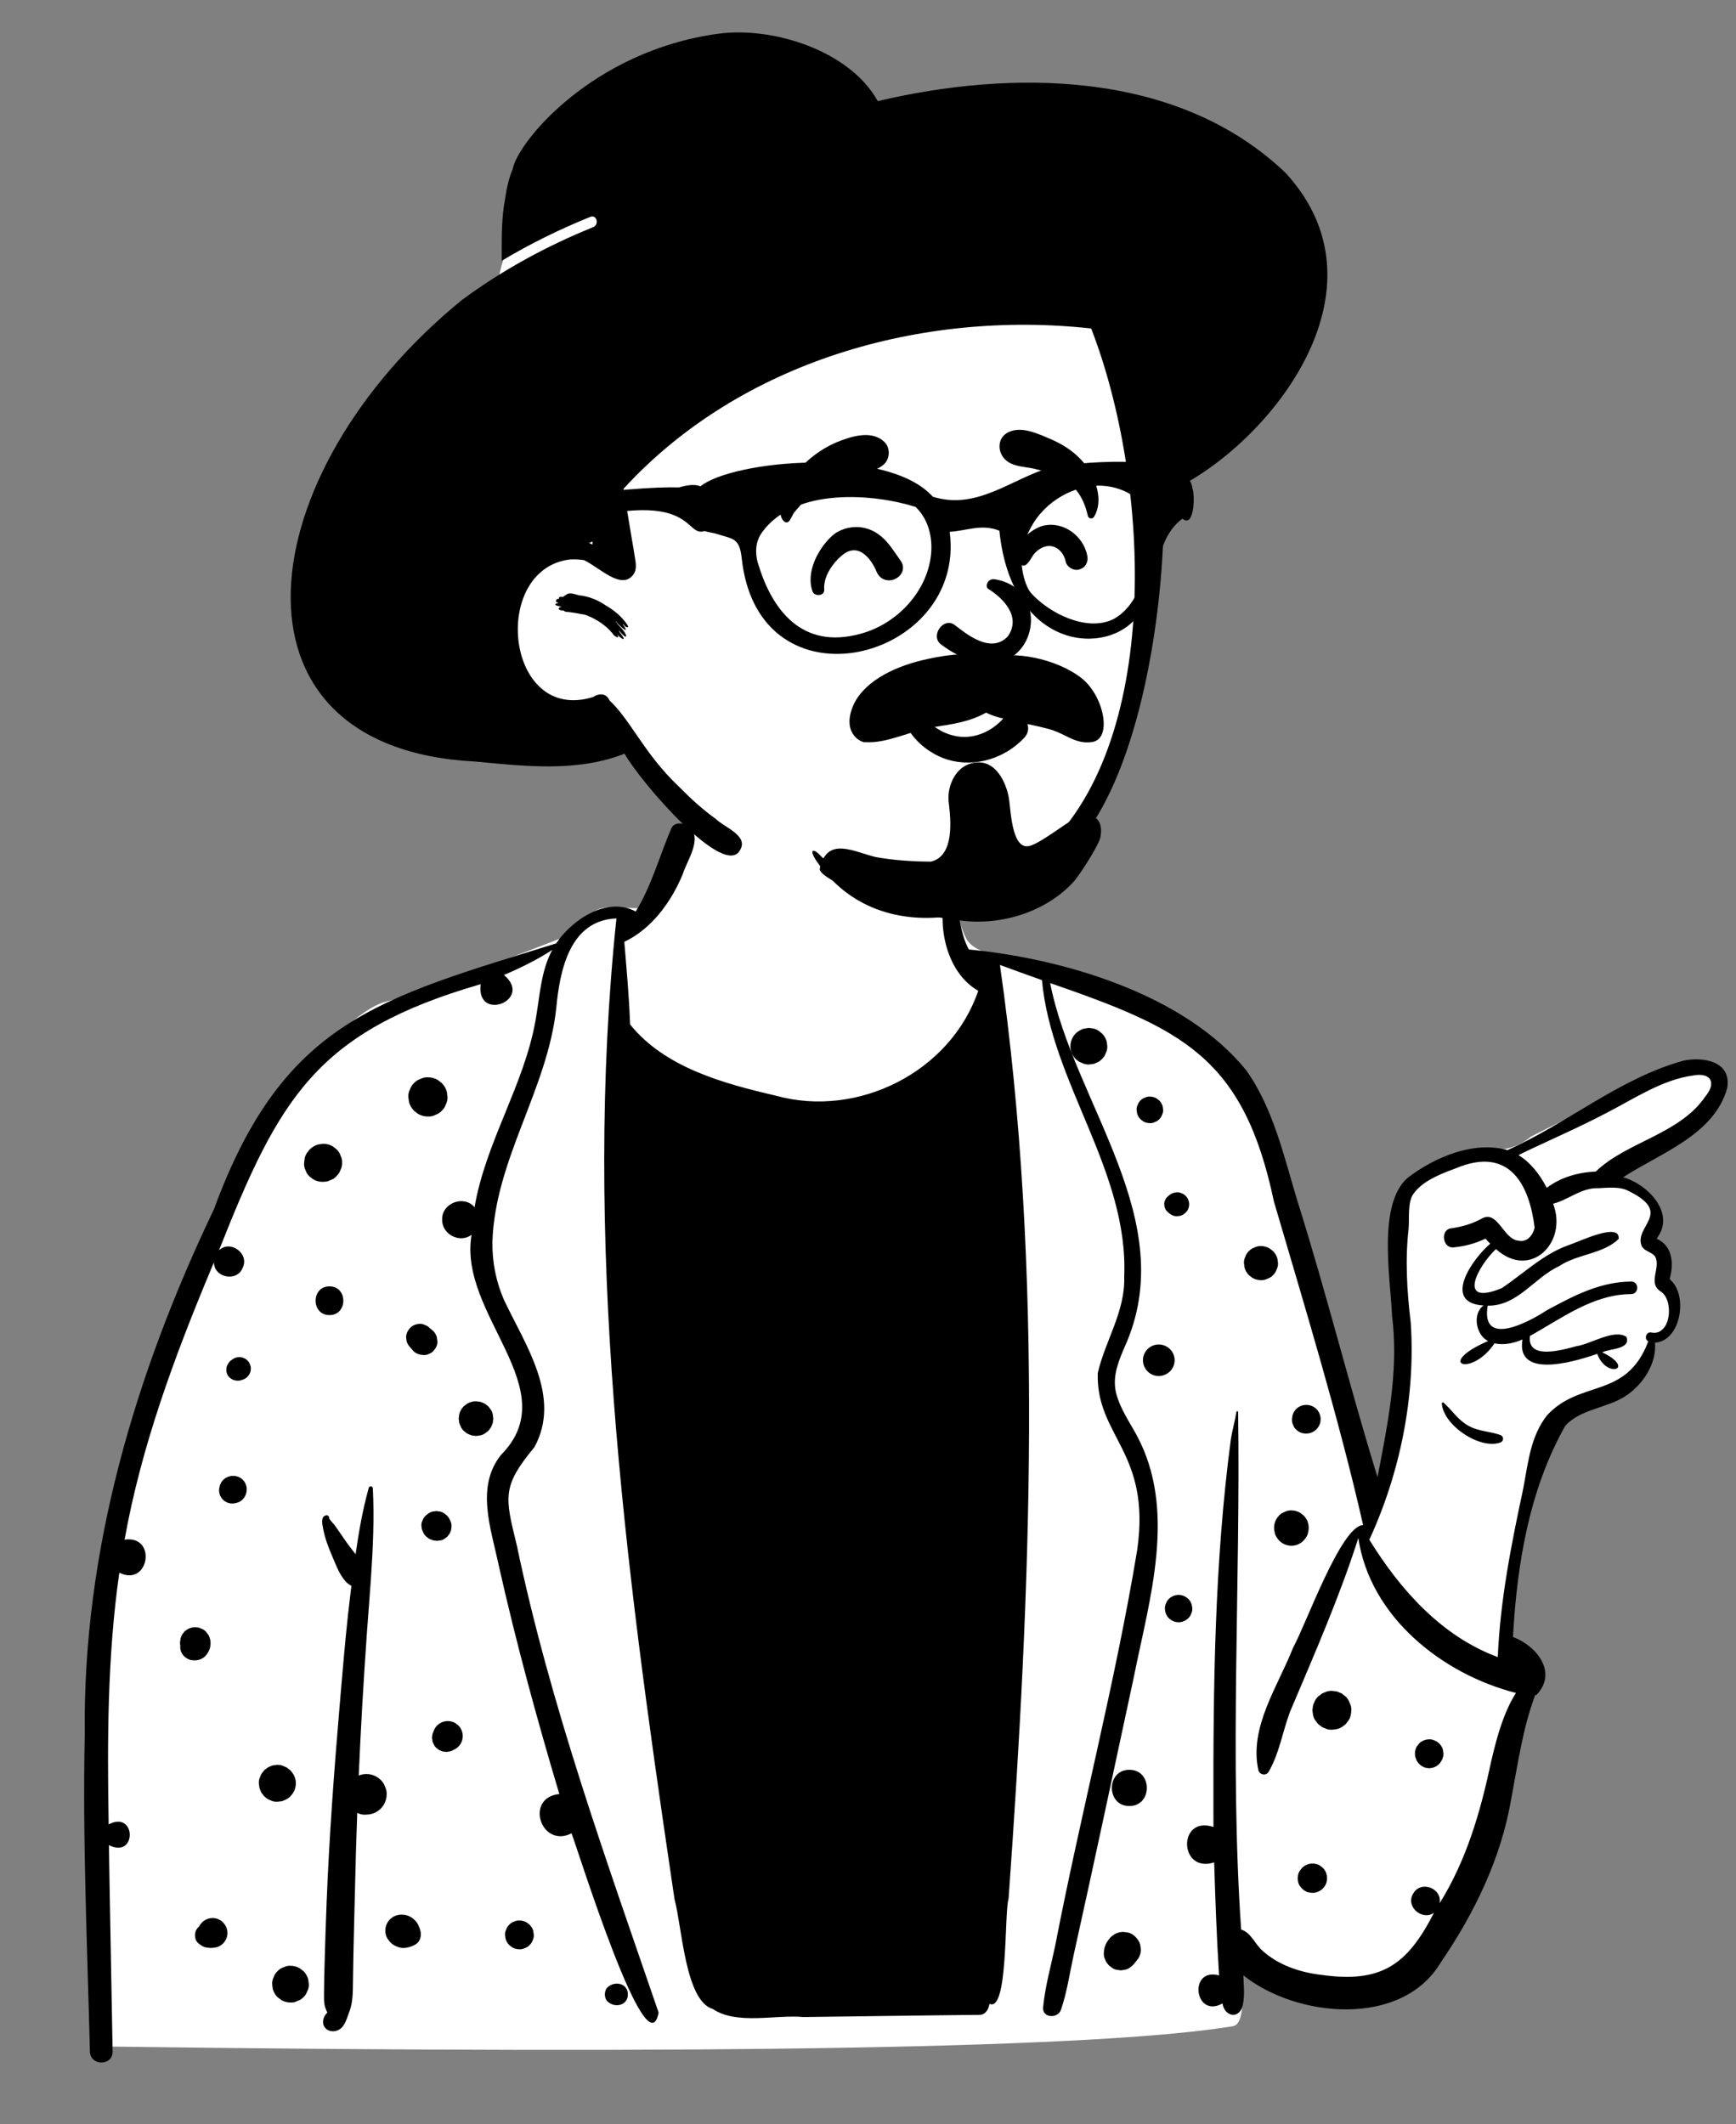 <svg width="206" height="252" viewBox="0 0 206 252" fill="none" xmlns="http://www.w3.org/2000/svg">
<rect x="0" y="0" width="206" height="252" fill="#808080" stroke="none"/>
<path fill-rule="evenodd" clip-rule="evenodd" d="M96.586 88.829C102.74 89.133 112.323 91.773 112.803 93.46C113.551 96.094 111.943 105.97 114.632 111.289C115.778 113.557 120.131 113.354 121.817 114.092C127.46 116.563 144.165 121.249 147.61 127.15C148.99 129.514 157.47 158.848 161.976 173.812C162.484 175.5 163.058 177.06 163.681 178.505L163.911 177.382C165.748 168.337 166.667 162.862 166.667 160.956C166.667 157.977 164.292 145.41 166.667 142.215C169.018 139.051 174.684 136.464 177.234 136.412L177.31 136.412C178.984 136.412 180.436 135.888 181.667 134.841L183.472 133.933C192.653 129.324 198.018 126.796 199.564 126.349C202.033 125.635 206.234 127.156 204.134 129.439C202.733 130.962 199.214 133.655 193.577 137.518L191.451 139.208L191.708 139.342C194.455 140.789 196.07 142.007 196.554 142.996C197.052 144.015 196.813 145.22 195.836 146.612L195.984 146.757C197.219 147.969 197.837 148.782 197.837 149.196V151.219C199.065 153.019 199.373 154.52 198.758 155.722C198.144 156.925 197.17 157.966 195.836 158.848C194.854 161.434 193.683 163.274 192.325 164.369C190.968 165.464 188.621 166.376 185.285 167.104L182.267 174.324L179.821 184.468L178.588 195.786L178.946 196.045C180.605 197.254 181.667 198.15 181.667 199.076C181.667 200.518 174.975 234.435 164.563 235.953C162.311 236.281 150.633 234.671 146.798 231.551L146.855 231.888C147.757 237.339 147.566 240.17 146.282 240.381C130.503 242.968 85.69 243.768 11.842 242.779C11.403 203.569 13.389 177.456 17.802 164.439C29.088 131.149 41.531 119.779 45.885 118.805C49.698 117.952 62.921 112.687 66.617 111.289C69.03 110.377 69.547 107.642 72.296 107.642L72.519 107.644C75.178 107.67 77.536 108.146 78.861 106.778C82.337 103.188 81.365 98.218 82.808 93.46C83.603 90.838 89.033 88.457 96.586 88.829Z" fill="white"/>
<path fill-rule="evenodd" clip-rule="evenodd" d="M79.677 98.23C80.038 97.514 80.997 97.607 81.63 97.932C83.528 99.32 81.542 102.01 81.017 103.704C79.667 106.989 77.321 110.2 74.083 111.735C74.352 115.001 74.656 118.26 74.768 121.535C78.908 126.672 85.887 128.547 92.083 129.989C101.814 132.681 112.797 127.165 116.081 117.543C112.343 115.418 111.133 109.855 112.249 105.974C112.346 105.701 112.768 105.581 112.918 105.885C113.942 107.991 113.806 110.56 114.969 112.641C126.139 113.711 140.553 117.927 147.871 126.963C151.113 131.484 152.398 137.364 153.995 142.603C157.403 153.405 160.118 164.425 163.46 175.237L163.854 173.192C164.934 167.556 165.915 161.844 165.186 156.112L165.173 155.838C164.934 151.277 163.508 142.803 167.043 139.724C170.241 137.279 174.874 135.315 178.887 136.442C186.028 133.262 192.192 127.909 199.798 125.824C202.139 125.342 205.507 125.913 204.953 129.089C203.42 134.646 196.998 136.802 192.609 139.667C195.423 140.43 198.853 143.853 196.654 146.838C196.635 146.891 196.619 146.931 196.602 146.963C198.384 147.753 198.634 149.74 198.197 151.444C198.152 151.894 198.034 151.507 198.298 151.915C200.31 153.813 199.421 159.104 196.39 159.282C196.589 161.789 194.979 164.224 192.94 165.591C190.743 167.065 187.566 167.128 185.746 169.144C181.475 176.678 180.002 185.573 179.536 194.201C182.352 195.255 184.878 198.408 182.32 201.082C182.269 201.088 182.219 201.094 182.168 201.098C180.685 205.057 180.112 209.277 179.328 213.412C178.122 220.466 174.977 226.943 170.962 232.82C166.319 240.599 153.833 239.366 147.543 234.346C147.568 235.663 147.785 236.972 147.364 238.245C146.741 239.619 145.224 239.025 145.073 237.672C141.748 239.543 140.965 233.368 144.661 234.348C144.377 229.884 144.212 225.414 144.079 220.942C139.894 222.297 139.713 215.352 143.994 216.74L143.989 214.82C143.957 200.097 144.12 185.324 146.062 170.717C146.242 169.624 146.546 168.567 146.723 167.481C146.742 167.369 146.918 167.401 146.918 167.508C147.219 187.958 145.883 208.452 147.277 228.91C148.437 229.264 148.9 230.596 149.759 231.372C151.667 233.134 154.265 233.992 156.805 234.29C163.918 235.288 166.989 233.115 170.157 226.93C168.729 227.885 166.798 226.198 167.669 224.686L167.696 224.641C168.6 223.039 171.154 223.999 170.831 225.792C174.016 220.69 175.683 214.937 176.914 209.1L177.08 208.403C177.679 205.924 178.455 203.085 179.892 200.843C171.129 198.608 162.556 191.8 161.184 182.46C158.959 189.454 155.945 196.29 153.072 203.091C152.185 205.456 151.815 207.999 150.543 210.193C150.247 210.7 149.497 210.569 149.33 210.034C148.186 204.918 151.652 200.052 153.452 195.447C154.921 192.844 159.14 180.958 161.755 180.929C158.816 168.044 154.897 155.255 151.164 142.529C147.554 125.347 140.198 122.034 124.616 116.624C127.426 130.952 140.259 144.822 133.43 159.851L133.264 160.241C132.566 161.898 131.986 163.568 132.473 165.386C132.947 167.151 134.024 168.684 134.886 170.271C139.705 179.236 136.388 189.707 134.525 199.044C132.171 209.993 129.846 220.953 127.414 231.886C126.934 234.067 126.623 236.313 125.899 238.427C125.525 239.518 123.659 239.414 123.78 238.142C124.01 235.673 124.703 233.266 125.21 230.842C128.24 215.147 132.338 199.637 134.945 183.873C136.621 172.204 130.021 170.411 130.268 162.871C131.165 159.015 133.539 155.574 133.403 151.465C133.931 138.886 124.772 128.509 123.641 116.275L121.644 115.562C120.647 115.205 119.65 114.845 118.656 114.476C123.886 151.066 122.298 188.455 119.684 225.226C119.15 226.923 119.658 238.775 117.418 237.723C117.305 238.386 116.954 239.037 116.189 239.033C109.245 239.097 102.298 239.207 95.354 239.29C92.013 238.982 87.422 240.257 84.581 238.33C81.301 237.393 80.924 228.506 80.046 225.338L79.705 223.034C74.13 185.391 69.142 146.971 73.149 108.955C67.575 109.169 66.424 115.188 66.01 119.57C64.977 129.242 58.73 137.571 58.43 147.354C58.405 149.728 58.853 152.027 59.801 154.206C62.318 159.545 66.669 165.718 63.417 171.681C59.57 176.323 59.903 177.545 61.315 183.281C65.286 202.246 71.881 220.478 78.154 238.763C76.791 245.871 68.592 219.486 67.821 217.497C64.192 219.323 62.209 213.264 66.372 212.832C63.698 203.879 61.237 194.859 59.189 185.739L59.135 185.482C58.23 181.269 56.45 176.335 59.456 172.598C67.206 164.757 54.335 155.993 55.959 146.494C54.557 147.534 52.434 146.44 52.466 144.693C52.403 142.727 55.043 141.719 56.314 143.22C57.62 135.513 62.165 128.786 63.54 121.102L63.602 120.741C64.069 118.025 64.2 115.168 65.533 112.693C63.718 113.872 61.785 114.825 59.797 115.666C63.352 118.636 56.469 121.347 57.038 116.759C37.545 122.401 33.139 130.268 25.982 148.337C27.319 147.037 29.609 148.719 28.809 150.376C28.17 152.122 25.385 151.611 25.386 149.751L25.06 150.529C20.72 160.91 16.77 171.544 14.785 182.654C18.679 182.104 17.687 188.33 14.159 186.574C12.743 196.455 12.721 206.475 12.894 216.436C16.178 214.713 16.277 220.568 12.925 218.898C13.048 227.061 13.228 235.223 13.363 243.385C13.39 245.123 10.711 245.114 10.669 243.385C10.356 230.844 9.786 218.279 10.057 205.733C9.802 183.959 16.059 162.972 25.383 143.466C33.632 121.007 45.027 118.453 65.992 111.923C67.927 109.049 72.061 106.331 75.435 108.136C77.322 105.088 78.281 101.478 79.677 98.23ZM43.758 176.506C43.836 176.229 44.231 176.298 44.244 176.571C44.419 180.094 44.263 183.641 44.022 187.179C43.876 189.339 43.697 191.496 43.544 193.642C43.141 199.302 42.816 204.968 42.568 210.639C42.655 210.603 42.744 210.571 42.837 210.546C43.263 210.429 43.69 210.429 44.117 210.546C44.498 210.652 44.83 210.838 45.117 211.106L45.178 211.165C45.412 211.382 45.579 211.64 45.676 211.938C45.815 212.204 45.885 212.487 45.884 212.79L45.883 212.866C45.881 213.301 45.773 213.705 45.553 214.082C45.34 214.443 45.053 214.73 44.692 214.946C44.316 215.164 43.912 215.271 43.477 215.273C43.43 215.278 43.384 215.282 43.337 215.284C43.014 215.297 42.712 215.229 42.433 215.083L42.391 215.071C42.285 217.947 42.199 220.826 42.135 223.704C42.078 226.213 42.002 228.722 41.951 231.23L41.928 232.485L41.882 235.259C41.867 236.399 41.874 237.491 41.487 238.567L41.44 238.691C41.161 239.41 40.944 240.409 40.198 240.809C39.602 241.128 38.799 241.01 38.457 240.388C38.17 239.868 38.419 239.12 38.844 238.769C38.835 238.746 38.822 238.725 38.812 238.702C38.746 238.511 38.647 238.332 38.588 238.14C38.402 237.531 38.453 236.882 38.451 236.25C38.451 235.134 38.489 234.018 38.518 232.904C38.584 230.533 38.66 228.164 38.753 225.795C39.067 217.847 39.658 209.899 40.335 201.973L40.565 199.298C40.871 195.741 41.188 192.18 41.637 188.641C41.657 188.472 41.679 188.303 41.702 188.134C41.461 188.014 41.237 187.847 41.06 187.661C40.348 186.913 39.916 185.795 39.511 184.832L39.418 184.613C38.979 183.586 38.573 182.546 38.364 181.443L38.344 181.341C38.249 180.871 38.06 180.039 38.559 179.811C38.818 179.693 38.983 179.777 39.068 180.037C39.078 180.071 39.069 180.109 39.051 180.139C39.256 180.453 39.577 180.747 39.78 181.039L40.474 182.032L40.817 182.531C41.252 183.172 41.717 183.784 42.197 184.389C42.574 181.734 43.037 179.09 43.758 176.506ZM72.224 235.66C73.093 234.98 74.506 235.35 74.506 236.605C74.506 237.867 73.09 238.23 72.224 237.55L72.181 237.518L72.14 237.484C71.668 237.116 71.652 236.156 72.104 235.756L72.14 235.726C72.167 235.703 72.195 235.682 72.224 235.66ZM34.398 233.207L34.473 233.209C34.866 233.209 35.231 233.308 35.571 233.507C35.719 233.619 35.865 233.733 36.013 233.847C36.283 234.117 36.469 234.439 36.573 234.809L36.651 235.388C36.661 235.688 36.6 235.967 36.463 236.227C36.374 236.497 36.224 236.732 36.013 236.929C35.814 237.142 35.582 237.292 35.312 237.379C35.073 237.504 34.819 237.568 34.547 237.568L34.473 237.567C34.078 237.567 33.712 237.468 33.372 237.269C33.224 237.157 33.078 237.043 32.931 236.929C32.662 236.658 32.474 236.337 32.371 235.967C32.345 235.774 32.32 235.58 32.292 235.388C32.282 235.087 32.345 234.809 32.48 234.549C32.569 234.278 32.719 234.044 32.931 233.847C33.129 233.634 33.361 233.483 33.632 233.397C33.87 233.271 34.126 233.207 34.398 233.207ZM133.296 229.189L133.849 229.263C134.38 229.383 134.806 229.774 135.091 230.22C135.244 230.459 135.326 230.717 135.338 230.994C135.4 231.269 135.387 231.545 135.3 231.822C135.237 232.093 135.113 232.329 134.929 232.53C134.865 232.63 134.791 232.721 134.707 232.801C134.534 233.09 134.272 233.28 134.001 233.475C133.773 233.621 133.526 233.699 133.26 233.712C133.084 233.758 132.907 233.758 132.729 233.712C132.465 233.699 132.218 233.621 131.99 233.475C131.855 233.372 131.72 233.266 131.586 233.162C131.468 233.025 131.358 232.883 131.255 232.735C131.185 232.573 131.117 232.412 131.05 232.251C130.925 231.864 130.986 231.522 131.054 231.135C131.065 231.07 131.082 231.011 131.105 230.947L131.15 230.824C131.272 230.503 131.337 230.394 131.553 230.115L131.635 230.005C131.676 229.95 131.718 229.896 131.766 229.848C131.901 229.709 132.094 229.592 132.246 229.472C132.571 229.284 132.922 229.191 133.296 229.189ZM61.567 227.835L61.637 227.836C61.944 227.838 62.231 227.914 62.497 228.069L62.844 228.337C63.055 228.551 63.201 228.8 63.283 229.09C63.302 229.241 63.323 229.394 63.344 229.544C63.353 229.779 63.304 229.998 63.197 230.203C63.129 230.415 63.011 230.596 62.844 230.753C62.69 230.918 62.506 231.036 62.294 231.106C62.11 231.202 61.912 231.253 61.701 231.253L61.637 231.252C61.329 231.252 61.041 231.173 60.775 231.019L60.429 230.753C60.218 230.539 60.072 230.288 59.989 229.998C59.97 229.846 59.949 229.696 59.928 229.544C59.92 229.309 59.968 229.09 60.076 228.887C60.146 228.675 60.262 228.491 60.429 228.337C60.583 228.17 60.767 228.052 60.978 227.984C61.163 227.887 61.357 227.838 61.567 227.835ZM47.624 227.137C48.066 227.132 48.514 227.257 48.875 227.513C49.226 227.762 49.492 228.031 49.663 228.434C49.709 228.544 49.756 228.652 49.796 228.762C49.978 229.246 50.011 229.732 49.76 230.205C49.517 230.664 48.993 230.865 48.524 231.002C48.127 231.121 47.677 231.14 47.282 230.998C47.085 230.928 46.893 230.854 46.716 230.746C46.384 230.541 46.205 230.298 45.983 229.998C45.809 229.702 45.723 229.381 45.723 229.039C45.723 228.694 45.809 228.375 45.983 228.077C46.323 227.496 46.952 227.141 47.624 227.137ZM25.23 227.545C25.788 227.545 26.278 227.802 26.614 228.238C26.954 228.679 27.078 229.229 26.928 229.777C26.77 230.356 26.291 230.863 25.697 231.009C25.257 231.116 24.898 231.112 24.461 231.038C24.091 230.975 23.808 230.755 23.525 230.526C23.201 230.262 23.102 229.781 23.155 229.392C23.206 229.003 23.386 228.749 23.658 228.519L23.66 228.513L23.559 228.591C23.597 228.557 23.635 228.521 23.673 228.485C23.685 228.464 23.696 228.441 23.706 228.417C23.863 228.151 24.074 227.942 24.338 227.785C24.615 227.625 24.911 227.545 25.23 227.545ZM155.284 221.143C155.59 221.06 155.899 221.06 156.205 221.143C156.431 221.196 156.627 221.299 156.795 221.453C156.964 221.564 157.102 221.705 157.206 221.88L157.24 221.94C157.481 222.35 157.519 222.819 157.415 223.275C157.287 223.839 156.767 224.353 156.205 224.486L156.186 224.49L156.167 224.495C155.939 224.567 155.708 224.577 155.48 224.524C155.25 224.514 155.037 224.446 154.84 224.319C154.591 224.159 154.382 223.952 154.221 223.702C154.094 223.504 154.027 223.29 154.016 223.06C153.976 222.908 153.976 222.755 154.016 222.603C154.027 222.373 154.094 222.159 154.221 221.961L154.491 221.612L154.519 221.589C154.735 221.373 154.99 221.225 155.284 221.143ZM134.013 209.958C136.783 209.958 136.779 214.257 134.013 214.257C131.244 214.257 131.248 209.958 134.013 209.958ZM32.609 209.415C32.901 209.349 33.192 209.362 33.482 209.453C33.657 209.527 33.83 209.601 34.004 209.673L34.447 210.015C34.53 210.085 34.57 210.161 34.646 210.26L34.741 210.385C34.878 210.569 34.882 210.608 35.032 211C35.134 211.376 35.134 211.752 35.032 212.129C34.984 212.31 34.91 212.482 34.815 212.64C34.728 212.792 34.624 212.926 34.507 213.049L34.447 213.109C34.249 213.323 34.014 213.473 33.744 213.562C33.573 213.661 33.389 213.71 33.192 213.71C32.901 213.775 32.609 213.762 32.32 213.671C32.145 213.598 31.971 213.524 31.798 213.452L31.354 213.109L31.012 212.665L30.903 212.405L30.792 212.143L30.714 211.562C30.704 211.26 30.765 210.981 30.902 210.719C30.955 210.535 31.048 210.372 31.183 210.237C31.28 210.072 31.411 209.941 31.576 209.844C31.711 209.709 31.874 209.616 32.058 209.563C32.229 209.464 32.413 209.415 32.609 209.415ZM169.599 206.344C169.83 206.336 170.045 206.384 170.244 206.49C170.313 206.513 170.381 206.543 170.446 206.577C170.702 206.726 170.905 206.929 171.055 207.183C171.177 207.378 171.245 207.587 171.256 207.813C171.301 208.017 171.297 208.222 171.242 208.426L171.224 208.487C171.177 208.654 171.108 208.808 171.015 208.95C171.006 208.967 170.996 208.984 170.983 208.998C170.842 209.223 170.653 209.406 170.421 209.544C170.163 209.692 169.887 209.768 169.587 209.77C168.989 209.77 168.473 209.447 168.158 208.95C168.114 208.88 168.089 208.791 168.057 208.719C168.03 208.652 167.985 208.565 167.962 208.487C167.882 208.187 167.882 207.887 167.962 207.587C168.015 207.367 168.114 207.175 168.264 207.012C168.384 206.828 168.543 206.682 168.739 206.577C168.983 206.434 169.245 206.358 169.523 206.346L169.599 206.344ZM52.658 204.241C52.951 204.161 53.242 204.155 53.532 204.223L53.605 204.241C53.837 204.296 54.038 204.402 54.211 204.558C54.404 204.685 54.558 204.852 54.67 205.059C54.831 205.336 54.911 205.636 54.913 205.957C54.911 206.279 54.831 206.579 54.67 206.855C54.511 207.124 54.298 207.335 54.03 207.494L53.797 207.606C53.603 207.728 53.396 207.794 53.172 207.804C53.022 207.845 52.872 207.845 52.724 207.804C52.572 207.804 52.43 207.766 52.3 207.69C52.156 207.65 52.033 207.578 51.927 207.472C51.744 207.354 51.6 207.198 51.495 207.001L51.323 206.597L51.264 206.149L51.323 205.704L51.416 205.484C51.501 205.181 51.653 204.92 51.875 204.698C52.096 204.478 52.358 204.325 52.658 204.241ZM157.43 200.676C157.739 200.578 158.045 200.566 158.351 200.633C158.558 200.633 158.753 200.686 158.932 200.792C159.129 200.847 159.298 200.944 159.442 201.088C159.693 201.25 159.889 201.466 160.035 201.734L160.267 202.286C160.407 202.643 160.356 203.17 160.272 203.529C160.202 203.825 160.067 204.083 159.866 204.302C159.765 204.473 159.63 204.609 159.458 204.71C159.263 204.888 159.037 205.015 158.781 205.09L158.711 205.11L158.685 205.116C158.681 205.118 158.677 205.118 158.673 205.118C158.67 205.12 158.666 205.12 158.664 205.12C158.563 205.146 158.459 205.16 158.351 205.165C158.045 205.232 157.739 205.22 157.43 205.122C157.249 205.046 157.065 204.968 156.881 204.89C156.725 204.772 156.57 204.651 156.414 204.53C156.294 204.374 156.173 204.218 156.053 204.064C155.884 203.799 155.793 203.512 155.78 203.205C155.725 203.001 155.725 202.798 155.78 202.592C155.78 202.383 155.833 202.191 155.936 202.011C156.03 201.724 156.188 201.477 156.414 201.267C156.57 201.147 156.725 201.026 156.881 200.908C157.065 200.83 157.249 200.752 157.43 200.676ZM22.684 193.109C23.003 193.023 23.322 193.023 23.641 193.109L24.07 193.289C24.281 193.403 24.448 193.557 24.575 193.754C24.735 193.927 24.843 194.132 24.898 194.367C25.023 194.688 25.008 195.197 24.909 195.525C24.797 195.897 24.623 196.193 24.355 196.472C23.909 196.933 23.225 197.066 22.619 196.926C22.451 196.888 22.293 196.814 22.149 196.723C21.691 196.44 21.383 195.946 21.385 195.398C21.385 195.339 21.389 195.28 21.397 195.221C21.368 195.1 21.357 194.975 21.361 194.844L21.425 194.367L21.429 194.354C21.514 194.052 21.666 193.79 21.887 193.568C22.092 193.365 22.331 193.218 22.605 193.13L22.674 193.109H22.684ZM182.104 145.651C181.527 140.917 179.357 135.824 172.739 138.604L172.247 138.788C170.61 139.409 168.701 140.223 167.705 141.656C167.018 142.643 167.25 144.556 167.155 145.708C166.724 149.453 166.955 153.193 167.405 156.922C167.985 165.663 166.148 174.72 162.49 182.664C166.151 188.59 171.05 194.116 177.733 196.586C178.016 189.849 179.334 183.236 180.738 176.662L180.793 176.375C181.354 173.411 181.635 170.369 183.581 167.903C187.54 163.604 192.985 166.037 195.59 159.13C195.042 158.854 195.345 157.907 196.004 158.089C198.289 158.494 198.66 154.257 197.096 153.236C195.467 152.242 197.107 150.408 196.414 149.085C196.027 148.514 195.192 148.495 194.814 147.838C193.811 145.418 198.829 143.867 192.928 141.139C191.721 140.71 190.37 140.976 189.152 140.971C187.36 141.139 185.936 142.402 184.297 142.799C186.082 147.421 181.579 151.872 177.516 148.18C175.304 150.271 172.831 155.037 178.207 152.816C180.838 151.059 183.103 148.788 186.157 147.707L186.221 147.687C187.355 147.315 192.316 144.904 192.07 146.991C190.212 148.785 187.147 148.764 184.995 150.22C182.011 151.6 180.103 154.945 176.531 154.899C175.708 159.901 181.382 156.858 183.495 155.478L184.08 155.16C187.061 153.55 190.086 152.057 193.561 152.038C194.521 152.031 194.516 153.511 193.561 153.523C189.032 153.552 185.345 156.384 181.551 158.49C181.177 161.41 185.452 160.131 187.073 159.701C188.774 159.462 191.505 157.622 192.993 158.594C193.575 160.09 191.014 159.978 190.122 160.432C194.194 162.389 190.626 163.621 189.535 160.614L189.215 160.723C186.489 161.64 179.877 163.526 180.664 158.906C179.666 159.348 178.449 159.612 177.347 159.367C174.597 163.436 170.211 161.861 176.586 159.088C175.15 158.42 174.67 155.839 176.05 154.878C171.031 154.572 174.757 149.305 176.834 147.549C176.638 147.351 176.448 147.149 176.271 146.944C175.073 147.515 173.815 147.861 172.468 147.984C171.18 148.1 170.893 145.906 172.164 145.727C173.527 145.534 174.782 145.171 175.982 144.486C177.801 143.7 178.421 147.076 180.241 147.196C181.234 147.392 181.906 146.521 182.104 145.651ZM139.855 189.208C140.295 189.208 140.685 189.392 141.004 189.683C141.323 189.975 141.461 190.413 141.48 190.831C141.488 191.055 141.442 191.264 141.34 191.459C141.275 191.659 141.163 191.833 141.004 191.981C140.709 192.274 140.271 192.456 139.855 192.456C139.416 192.456 139.025 192.272 138.706 191.981C138.387 191.687 138.25 191.251 138.23 190.831C138.222 190.609 138.269 190.4 138.37 190.205C138.429 190.025 138.525 189.864 138.66 189.728L138.706 189.683C139.002 189.387 139.439 189.208 139.855 189.208ZM153.171 179.184L153.241 179.185C153.613 179.188 153.957 179.28 154.278 179.466C154.418 179.574 154.557 179.68 154.695 179.788C154.95 180.046 155.125 180.348 155.223 180.697C155.322 181.06 155.322 181.426 155.223 181.789C155.189 181.999 155.111 182.202 154.988 182.377C154.806 182.679 154.566 182.922 154.261 183.102C153.947 183.286 153.606 183.376 153.241 183.379C152.876 183.376 152.535 183.286 152.221 183.102C151.916 182.922 151.675 182.679 151.496 182.377C151.371 182.202 151.293 181.999 151.259 181.789C151.16 181.426 151.16 181.06 151.259 180.697C151.35 180.373 151.507 180.089 151.734 179.844L151.787 179.788C151.973 179.587 152.193 179.445 152.449 179.363C152.673 179.245 152.914 179.185 153.171 179.184ZM51.551 179.297C51.708 179.255 51.862 179.255 52.018 179.297C52.251 179.308 52.468 179.378 52.669 179.505C52.787 179.597 52.906 179.689 53.024 179.779L53.127 179.903C53.348 180.172 53.353 180.218 53.522 180.627C53.592 180.855 53.603 181.083 53.552 181.312C53.552 181.466 53.512 181.61 53.436 181.743C53.394 181.889 53.322 182.015 53.214 182.121C53.138 182.25 53.037 182.353 52.907 182.43C52.743 182.58 52.549 182.683 52.325 182.736L51.87 182.797C51.811 182.789 51.75 182.781 51.691 182.774C51.62 182.772 51.55 182.764 51.483 182.751L51.414 182.736L51.351 182.719C51.269 182.695 51.188 182.663 51.11 182.622C50.962 182.58 50.833 182.506 50.723 182.396C50.533 182.273 50.381 182.108 50.271 181.903L50.242 181.836C50.201 181.764 50.168 181.69 50.142 181.61C50.07 181.483 50.035 181.348 50.032 181.202C49.99 181.008 49.993 180.815 50.043 180.623L50.062 180.559L50.225 180.172C50.309 180.041 50.398 179.908 50.512 179.8C50.58 179.739 50.748 179.609 50.843 179.543L50.901 179.505C51.101 179.378 51.319 179.308 51.551 179.297ZM26.081 176.275C26.385 175.077 27.957 174.699 28.813 175.554C29.668 176.411 29.29 177.983 28.093 178.287L27.955 178.321C26.797 178.615 25.754 177.569 26.047 176.411L26.081 176.275ZM171.089 166.5C171.08 166.382 171.233 166.34 171.309 166.409C172.327 167.323 172.976 168.417 174.211 169.125C175.454 169.835 176.734 169.778 178.029 170.237C178.469 170.393 178.471 170.981 178.029 171.135C175.578 171.991 171.275 169.089 171.089 166.5ZM55.938 166.314C56.21 166.23 56.485 166.217 56.757 166.278C56.943 166.278 57.116 166.325 57.275 166.418C57.45 166.466 57.6 166.555 57.729 166.682C57.883 166.773 58.006 166.898 58.099 167.052C58.281 167.251 58.403 167.483 58.466 167.749L58.538 168.297L58.466 168.844C58.397 169.007 58.327 169.172 58.259 169.334L58.071 169.59C57.917 169.794 57.893 169.797 57.522 170.072C57.285 170.222 57.03 170.305 56.757 170.315C56.575 170.366 56.394 170.366 56.21 170.315C56.026 170.315 55.853 170.269 55.693 170.176C55.519 170.127 55.367 170.038 55.238 169.911C55.014 169.766 54.839 169.573 54.71 169.334C54.64 169.172 54.571 169.007 54.503 168.844L54.429 168.297L54.503 167.749L54.507 167.732C54.604 167.39 54.778 167.092 55.027 166.84L55.437 166.523C55.597 166.42 55.764 166.367 55.938 166.314ZM154.56 166.724C155.145 166.563 155.787 166.733 156.216 167.162C156.645 167.591 156.814 168.231 156.653 168.817C156.495 169.387 156.036 169.85 155.464 170.005C155.293 170.051 155.119 170.076 154.944 170.068C154.65 170.066 154.376 169.992 154.12 169.844L153.791 169.588C153.63 169.44 153.518 169.265 153.452 169.062C153.349 168.867 153.302 168.658 153.311 168.432L153.309 168.392C153.302 168.312 153.313 168.231 153.338 168.153C153.338 168.07 153.351 167.99 153.372 167.912C153.526 167.341 153.991 166.881 154.56 166.724ZM28.399 161.001C28.587 160.995 28.762 161.033 28.925 161.119C29.096 161.174 29.242 161.267 29.364 161.402C29.499 161.525 29.592 161.673 29.647 161.842C29.734 162.005 29.772 162.18 29.766 162.368C29.766 162.616 29.702 162.846 29.58 163.057C29.508 163.151 29.436 163.243 29.364 163.334C29.195 163.505 28.994 163.622 28.762 163.687L28.627 163.734C28.428 163.805 28.234 163.81 28.027 163.782C27.809 163.753 27.608 163.693 27.431 163.558C27.258 163.457 27.121 163.319 27.019 163.146L26.903 162.871C26.878 162.779 26.867 162.639 26.861 162.542C26.861 162.527 26.861 162.514 26.859 162.499C26.859 162.417 26.884 162.216 26.905 162.134C26.952 161.96 27.046 161.796 27.154 161.656C27.247 161.51 27.374 161.396 27.53 161.312L27.544 161.301L27.56 161.29C27.608 161.257 27.659 161.223 27.71 161.187C27.921 161.064 28.152 161.001 28.399 161.001ZM137.495 159.5C137.833 159.5 138.148 159.587 138.44 159.756C138.45 159.76 138.46 159.764 138.469 159.769C138.748 159.934 138.97 160.156 139.135 160.434C139.304 160.724 139.388 161.037 139.388 161.371C139.388 161.707 139.304 162.017 139.135 162.307C138.97 162.586 138.748 162.808 138.469 162.973C138.46 162.979 138.45 162.983 138.44 162.988C138.148 163.157 137.833 163.241 137.495 163.243C137.159 163.241 136.844 163.157 136.553 162.988C135.982 162.654 135.625 162.03 135.625 161.371C135.625 160.711 135.982 160.088 136.553 159.756C136.844 159.587 137.159 159.5 137.495 159.5ZM49.76 157.056L49.817 157.055C50.041 157.046 50.25 157.093 50.442 157.197C50.643 157.262 50.818 157.374 50.967 157.533L51.275 157.79L51.364 157.863C51.379 157.875 51.394 157.888 51.408 157.901C51.615 158.11 51.757 158.355 51.837 158.638C51.862 158.801 51.883 158.961 51.9 159.124C51.947 159.547 51.697 159.98 51.423 160.28C51.275 160.439 51.099 160.551 50.897 160.618C50.702 160.72 50.491 160.766 50.267 160.758C49.809 160.718 49.373 160.62 49.044 160.265C49.006 160.223 48.97 160.179 48.932 160.134L48.668 159.83C48.467 159.627 48.328 159.388 48.252 159.113C48.23 158.968 48.212 158.824 48.193 158.68C48.173 158.247 48.385 157.841 48.668 157.533C48.929 157.247 49.373 157.072 49.76 157.056ZM39.095 152.606C41.292 152.606 41.288 156.015 39.095 156.015C36.9 156.015 36.904 152.606 39.095 152.606ZM149.563 147.826L149.633 147.827C149.996 147.83 150.336 147.92 150.651 148.104L151.061 148.419C151.31 148.673 151.483 148.969 151.581 149.311C151.604 149.491 151.627 149.67 151.653 149.848C151.663 150.127 151.604 150.387 151.477 150.628C151.397 150.877 151.258 151.095 151.061 151.279C150.877 151.475 150.662 151.615 150.41 151.695C150.169 151.822 149.91 151.881 149.633 151.871C149.267 151.868 148.927 151.778 148.612 151.594C148.475 151.488 148.34 151.382 148.203 151.279C147.972 151.045 147.807 150.775 147.708 150.465L147.685 150.387L147.611 149.848C147.601 149.571 147.659 149.311 147.786 149.07C147.867 148.819 148.006 148.603 148.203 148.419C148.386 148.223 148.604 148.083 148.853 148.003C149.074 147.887 149.311 147.827 149.563 147.826ZM139.667 141.445C139.864 141.438 140.045 141.478 140.217 141.567C140.392 141.624 140.544 141.724 140.673 141.861C140.946 142.079 141.112 142.514 141.112 142.867C141.112 143.22 140.946 143.655 140.673 143.873C140.495 144.048 140.286 144.171 140.045 144.239L139.667 144.29C139.3 144.306 138.926 144.114 138.664 143.873C138.611 143.825 138.56 143.776 138.507 143.729C138.269 143.509 138.165 143.182 138.15 142.867C138.144 142.7 138.18 142.544 138.256 142.398C138.305 142.246 138.389 142.117 138.507 142.005C138.56 141.958 138.611 141.91 138.664 141.861C138.949 141.597 139.283 141.464 139.667 141.445ZM202.367 130.076C203.755 128.385 202.947 127.18 200.861 127.599C197.267 128.085 193.885 130.357 190.72 131.987C187.265 133.812 183.705 135.317 180.181 137.032C181.635 137.925 182.717 139.323 183.543 140.918C185.192 139.666 187.3 139.067 189.357 138.989C193.09 135.412 199.272 134.593 202.367 130.076ZM38.356 135.692C38.733 135.694 39.085 135.782 39.416 135.959L39.486 135.998L39.938 136.349C40.158 136.552 40.312 136.793 40.403 137.07C40.542 137.336 40.606 137.626 40.595 137.934C40.606 138.243 40.542 138.53 40.403 138.796C40.312 139.075 40.158 139.314 39.938 139.517C39.814 139.68 39.653 139.807 39.461 139.9C39.281 139.974 39.104 140.05 38.924 140.126C38.724 140.189 38.491 140.198 38.273 140.208C37.878 140.206 37.511 140.107 37.168 139.908L36.725 139.566C36.511 139.367 36.359 139.132 36.27 138.86C36.145 138.62 36.081 138.363 36.081 138.09L36.083 138.014C36.083 137.998 36.083 137.979 36.085 137.959C36.11 137.761 36.138 137.562 36.165 137.364C36.235 137.072 36.368 136.816 36.566 136.601C36.617 136.499 36.685 136.417 36.772 136.349C37.05 136.07 37.38 135.88 37.76 135.772C37.959 135.747 38.157 135.719 38.356 135.692ZM136.383 130.092L136.447 130.093C136.732 130.093 136.996 130.165 137.241 130.306C137.349 130.389 137.455 130.471 137.56 130.554C137.757 130.75 137.892 130.983 137.966 131.249L138.023 131.667C138.029 131.885 137.985 132.086 137.886 132.274C137.822 132.469 137.715 132.638 137.56 132.781C137.419 132.935 137.25 133.043 137.053 133.107C136.867 133.206 136.665 133.251 136.447 133.242C136.164 133.242 135.898 133.17 135.653 133.027C135.547 132.946 135.439 132.864 135.334 132.781C135.155 132.601 135.027 132.391 134.95 132.152L134.93 132.086L134.873 131.667C134.865 131.45 134.909 131.249 135.008 131.061C135.072 130.865 135.182 130.695 135.334 130.554C135.477 130.399 135.646 130.292 135.841 130.228C136.01 130.139 136.191 130.094 136.383 130.092ZM50.705 127.803L50.778 127.804C51.199 127.806 51.59 127.912 51.953 128.123C52.109 128.244 52.266 128.364 52.422 128.487C52.711 128.776 52.91 129.119 53.022 129.514L53.104 130.131C53.117 130.452 53.049 130.75 52.904 131.027C52.811 131.317 52.65 131.566 52.422 131.777C52.213 132.004 51.964 132.164 51.674 132.257C51.397 132.403 51.099 132.471 50.778 132.458C50.358 132.458 49.967 132.352 49.604 132.141C49.447 132.02 49.291 131.898 49.133 131.777C48.845 131.486 48.647 131.143 48.535 130.75L48.452 130.131C48.44 129.812 48.507 129.512 48.653 129.235C48.746 128.948 48.907 128.696 49.133 128.487C49.344 128.259 49.593 128.098 49.883 128.005C50.138 127.87 50.411 127.804 50.705 127.803ZM128.933 121.992C129.125 121.941 129.317 121.941 129.509 121.992C129.796 122.005 130.065 122.091 130.314 122.25L130.752 122.588C130.758 122.594 130.764 122.601 130.771 122.609C131.035 122.875 131.218 123.19 131.32 123.552L131.396 124.12C131.406 124.414 131.345 124.689 131.212 124.943C131.133 125.186 131.002 125.399 130.821 125.582L130.752 125.65C130.555 125.862 130.325 126.012 130.056 126.098C129.887 126.198 129.703 126.247 129.509 126.247C129.222 126.312 128.933 126.299 128.645 126.208C128.474 126.134 128.301 126.062 128.128 125.991L128.072 125.959C127.42 125.602 127.016 124.854 127.016 124.12C127.016 123.387 127.42 122.636 128.072 122.279C128.092 122.271 128.108 122.26 128.128 122.25C128.377 122.091 128.645 122.005 128.933 121.992Z" fill="black"/>
<path fill-rule="evenodd" clip-rule="evenodd" d="M136.024 59.896C135.94 55.161 135.847 50.332 135.143 45.643C134.456 41.059 132.563 36.916 129.311 33.588C122.404 26.517 112.392 24.79 103.073 23.208L87.139 20.502C82.278 19.677 77.092 18.357 72.181 19.528C69.761 20.105 67.706 21.445 65.827 23.03C64.017 24.558 62.07 26.199 60.843 28.255C59.614 30.313 59.192 32.72 58.792 35.048C58.342 37.674 57.992 40.319 57.743 42.971C57.245 48.285 57.176 53.638 57.538 58.962C57.713 61.545 57.992 64.12 58.347 66.684C58.524 67.955 58.723 69.223 58.949 70.487C59.015 70.859 59.065 71.272 59.133 71.689C58.631 73.118 58.345 74.6 58.368 76.074C58.436 80.418 62.101 83.152 65.796 84.621C67.938 85.472 70.177 86.05 72.282 87.001C74.497 88.002 76.004 89.624 77.518 91.474C80.405 95.002 83.663 98.173 87.384 100.819C95.272 106.428 105.264 109.081 114.835 107.067C117.131 106.584 119.448 105.834 121.512 104.703C123.692 103.51 125.331 101.78 126.707 99.736C129.262 95.939 131.095 91.665 132.481 87.315C133.895 82.878 134.899 78.433 135.446 73.806C135.992 69.195 136.107 64.536 136.024 59.896Z" fill="white"/>
<path fill-rule="evenodd" clip-rule="evenodd" d="M85.178 4.009C91.772 3.102 100.873 6.05 104.156 11.997C119.834 8.299 139.607 8.178 152.528 20.486C166.011 35.087 149.076 54.338 137.846 58.678C138.664 62.653 137.389 88.118 128.369 99.476C121.21 109.1 104.54 113.542 96.826 102.047L96.766 101.952C95.939 100.624 96.651 100.667 97.499 101.654C105.053 108.3 115.324 108.413 123.238 101.4C138.07 88.582 136.541 57.152 129.483 38.969C109.385 36.761 87.867 42.855 73.985 57.989L74.924 63.643C75.084 64.606 75.266 65.568 75.404 66.534C75.493 67.154 75.503 67.77 75.074 68.271C73.658 69.926 71.271 67.439 69.308 66.45C68.728 66.368 68.147 66.337 67.578 66.377C58.143 67.593 60.002 85.902 70.371 82.693C71.242 82.15 71.991 82.315 72.329 83.103C74.8 85.368 76.43 89.407 80.537 93.298C81.986 94.757 83.304 95.978 84.934 97.149C85.891 98.117 88.779 99.105 87.864 100.762C86.132 104.533 75.921 92.688 74.116 89.412C68.46 91.647 62.192 90.888 56.33 90.341C25.407 88.733 29.535 56.124 54.882 35.536C59.653 32.022 64.917 29.155 70.389 26.95C71.136 26.648 70.81 25.421 70.052 25.727C66.432 27.187 62.902 28.924 59.538 30.935L59.532 29.733C59.527 27.708 59.559 25.6 59.911 23.749C60.087 22.467 60.382 21.098 60.837 20.068C61.4 16.91 70.213 6.069 85.178 4.009ZM67.165 70.581C67.642 70.127 68.533 70.668 68.958 70.654C70.045 70.803 71.078 71.262 71.883 71.829C72.415 72.127 72.788 72.407 73.099 72.664L73.108 72.662C73.105 72.662 73.102 72.664 73.1 72.665L73.129 72.685C73.583 73.007 75.243 74.823 74.194 74.334C74.116 74.233 74.036 74.135 73.955 74.039C73.946 74.052 73.934 74.065 73.92 74.078L73.979 74.165C74.87 75.507 73.331 74.093 73.094 73.718C73.083 73.727 73.07 73.733 73.058 73.74L73.366 74.115C73.409 74.168 73.443 74.211 73.472 74.247L73.537 74.31C74.567 75.323 74.599 76.235 73.402 74.737C73.449 74.808 73.487 74.882 73.492 74.949L73.563 75.039C74.503 76.251 73.739 75.821 73.272 75.303L73.232 75.259L73.24 75.271C73.675 75.94 72.813 75.471 72.66 75.112L72.654 75.096C72.488 74.96 72.386 74.808 72.351 74.77L72.344 74.764C71.536 73.935 70.364 73.234 69.369 72.915C69.225 72.888 69.079 72.866 68.931 72.85C68.333 72.717 67.728 72.625 67.116 72.576C67.041 72.567 66.966 72.512 66.909 72.441C65.984 72.41 66.27 72.031 66.653 71.96L66.66 71.959L66.584 71.953C65.991 71.895 65.585 71.682 66.185 71.551L66.261 71.536C66.252 71.521 66.244 71.507 66.236 71.492C65.722 71.436 66.057 70.936 66.343 71.057C66.222 70.665 66.771 70.861 66.839 70.802C66.892 70.744 66.956 70.693 66.994 70.69C67.159 70.574 67.079 70.584 67.165 70.581ZM70.309 64.226L70.188 64.296C70.091 64.353 69.991 64.391 69.89 64.413C70.032 64.474 70.173 64.539 70.311 64.609C70.309 64.524 70.308 64.439 70.308 64.353L70.309 64.226Z" fill="black"/>
<path fill-rule="evenodd" clip-rule="evenodd" d="M117.318 90.112C115.762 90.563 114.092 90.603 112.505 90.138C111.066 89.715 109.589 88.785 108.53 87.555C107.589 86.463 106.98 85.135 107.004 83.717C107.006 83.555 107.064 83.42 107.153 83.315C107.249 83.202 107.383 83.125 107.526 83.091C107.674 83.056 107.83 83.069 107.962 83.129C108.083 83.183 108.186 83.276 108.25 83.412C108.413 83.626 108.575 83.836 108.738 84.041C110.046 85.658 111.313 86.866 113.281 87.299C114.349 87.534 115.415 87.43 116.393 87.071C117.441 86.687 118.387 86.012 119.129 85.148C119.465 84.757 119.86 84.598 120.247 84.595C120.686 84.592 121.12 84.796 121.446 85.122C121.767 85.442 121.982 85.878 122.002 86.333C122.019 86.733 121.888 87.15 121.542 87.522C120.4 88.749 118.92 89.648 117.318 90.112ZM117.271 69.866C118.866 70.836 121.297 73.099 119.581 75.504C117.561 77.624 114.652 75.193 113.219 74.093C111.89 73.241 110.396 75.433 111.629 76.428C121.987 84.099 126.19 70.12 118.078 68.726C117.185 68.572 116.853 69.566 117.271 69.866ZM102.347 65.598C101.834 65.27 101.231 65.157 100.563 65.461C100.04 65.699 99.124 66.491 98.487 67.533C98.05 68.245 97.741 69.081 97.805 69.952C97.82 70.154 97.746 70.303 97.628 70.413C97.535 70.5 97.4 70.564 97.243 70.584C97.109 70.601 96.959 70.586 96.837 70.548C96.605 70.475 96.482 70.325 96.435 70.202C95.989 69.016 96.181 67.692 96.682 66.498C97.357 64.886 98.583 63.536 99.387 63.101C100.762 62.356 102.383 62.322 103.76 63.081C104.932 63.727 105.665 64.77 106.394 65.833C106.549 66.059 106.703 66.283 106.862 66.504C107.18 66.945 107.212 67.383 107.089 67.759C106.952 68.175 106.603 68.526 106.168 68.71C105.765 68.88 105.298 68.903 104.884 68.729C104.535 68.582 104.214 68.294 104.011 67.807C103.669 66.985 103.1 66.079 102.347 65.598ZM128.389 67.425C128.037 67.608 127.763 67.663 127.373 67.546C127.158 67.481 126.945 67.357 126.778 67.191C126.613 67.025 126.494 66.82 126.447 66.592C126.333 66.029 126.026 65.502 125.587 65.159C125.212 64.866 124.739 64.71 124.214 64.798C123.648 64.892 123.109 65.256 122.737 65.684C122.613 65.827 122.515 65.99 122.418 66.152C122.234 66.454 122.056 66.735 121.804 66.957C121.708 67.042 121.564 67.1 121.424 67.1C121.368 67.1 121.31 67.091 121.255 67.074C120.691 66.508 120.583 66.079 120.601 65.653C120.62 65.206 120.796 64.754 121.081 64.332C121.748 63.343 123.014 62.532 123.869 62.348C125.04 62.096 126.202 62.398 127.134 63.052C128.093 63.725 128.804 64.77 129.025 65.948C129.078 66.231 129.056 66.537 128.948 66.803C128.842 67.062 128.659 67.284 128.389 67.425ZM104.928 55.048C104.226 55.732 103.394 55.838 102.553 55.933C102.086 55.986 101.713 56.028 101.346 56.111C100.337 56.339 99.339 56.682 98.429 57.176C97.478 57.693 96.441 58.316 95.695 59.115C95.518 59.304 95.351 59.504 95.184 59.704C95.031 59.886 94.884 60.061 94.729 60.23C94.551 60.424 94.382 60.628 94.214 60.831C94.11 61.002 94.089 61.044 94.068 61.088C94.037 61.154 94 61.228 93.958 61.307C93.901 61.416 93.834 61.534 93.764 61.642C93.647 61.838 93.584 61.892 93.53 61.917C93.44 61.957 93.354 61.977 93.271 61.966C93.194 61.956 93.121 61.919 93.048 61.857C92.688 61.553 92.581 61.052 92.592 60.521C92.609 59.715 92.906 58.823 93.18 58.275C93.817 57 94.7 55.676 95.762 54.724C96.974 53.639 98.299 52.817 99.822 52.251C100.769 51.898 101.864 51.575 102.895 51.616C103.637 51.645 104.346 51.866 104.931 52.417C105.29 52.755 105.463 53.237 105.463 53.718C105.463 54.208 105.284 54.701 104.928 55.048ZM129.817 61.317C129.773 61.391 129.711 61.441 129.642 61.471C129.57 61.503 129.49 61.512 129.412 61.499C129.335 61.486 129.262 61.451 129.204 61.398C129.149 61.347 129.106 61.279 129.087 61.196C128.621 59.147 127.715 57.623 125.783 56.639C124.832 56.156 123.738 55.848 122.703 55.603C122.403 55.532 122.085 55.486 121.765 55.439C120.762 55.293 119.751 55.125 119.097 54.314C118.703 53.825 118.538 53.2 118.632 52.629C118.72 52.091 119.034 51.598 119.605 51.302C121.028 50.566 122.795 51.288 124.231 51.903C124.338 51.949 124.443 51.993 124.545 52.037C125.95 52.63 127.231 53.413 128.284 54.532C129.119 55.421 129.894 56.734 130.205 58.085C130.465 59.209 130.404 60.356 129.817 61.317Z" fill="black"/>
<path fill-rule="evenodd" clip-rule="evenodd" d="M117.503 78.101C115.153 77.042 110.934 77.966 109.403 78.333C105.842 79.187 102.259 81.034 101.152 83.926C99.905 87.186 102.394 88.212 102.76 88.044C105.225 88.218 108.161 86.668 110.744 86.267C112.841 85.94 115.053 85.654 117.018 84.539C118.452 85.329 121.692 85.755 124.307 86.446C126.534 87.033 127.499 88.307 129.564 88.036C132.038 87.712 131.025 82.506 128.268 80.397C125.249 78.088 120.145 77.152 117.503 78.101ZM122.155 100.361C120.099 100.863 119.961 96.356 119.731 94.763C119.551 93.519 118.537 90.311 115.964 90.45C113.392 90.588 112.425 93.276 112.555 94.948C112.64 96.032 113.639 101.523 110.451 102.218C108.419 102.21 106.068 102.073 103.931 101.679C101.416 101.109 98.146 99.114 97.282 103.043C96.971 104.457 108.05 108.658 112.966 109.038C117.951 110.049 123.784 108.495 127.334 104.679C128.142 103.811 130.416 100.208 130.578 99.326C130.918 97.471 130.13 96.278 127.836 96.931C126.216 97.797 123.477 100.039 122.155 100.361Z" fill="black"/>
<path fill-rule="evenodd" clip-rule="evenodd" d="M132.095 73.465C128.925 74.993 124.501 72.74 122.369 70.379C121.593 69.52 120.995 67.061 121.293 65.502C122.102 61.279 125.14 58.745 128.347 57.879C132.793 56.679 137.267 59.719 136.745 63.306C136.251 66.707 135.502 71.638 132.095 73.465ZM110.514 65.353C110.26 69.955 106.566 73.984 102.15 75.177C95.036 77.163 91.52 72.16 89.928 66.77C89.769 66.235 89.397 64.6 90.396 63.198C94.322 57.683 103.874 58.623 108.644 60.137C110.041 61.473 110.612 63.401 110.514 65.353ZM135.541 57.416C135.538 57.418 135.536 57.421 135.534 57.423C135.518 57.413 135.502 57.403 135.485 57.394C135.503 57.401 135.523 57.408 135.541 57.416ZM141.493 57.947C141.08 53.262 126.383 55.056 124.665 55.44C119.976 56.82 115.926 60.573 110.683 58.923C105.25 52.865 86.957 54.603 83.122 57.689C82.396 57.404 81.513 57.556 80.578 57.825C75.775 57.652 53.849 59.308 58.334 65.441C59.014 65.913 59.694 65.432 59.713 64.459C83.093 56.016 80.827 63.925 83.599 63.001C84.023 63.123 84.464 63.2 84.851 63.281C86.997 63.972 87.725 63.758 88.008 66.168C89.95 84.778 114.723 78.355 112.691 63.09C114.702 62.98 116.462 62.11 118.589 62.959C120.066 77.339 131.633 77.919 135.115 72.934C137.74 69.475 136.699 64.254 140.307 61.532C141.731 62.724 141.823 58.7 141.493 57.947Z" fill="black"/>
</svg>
